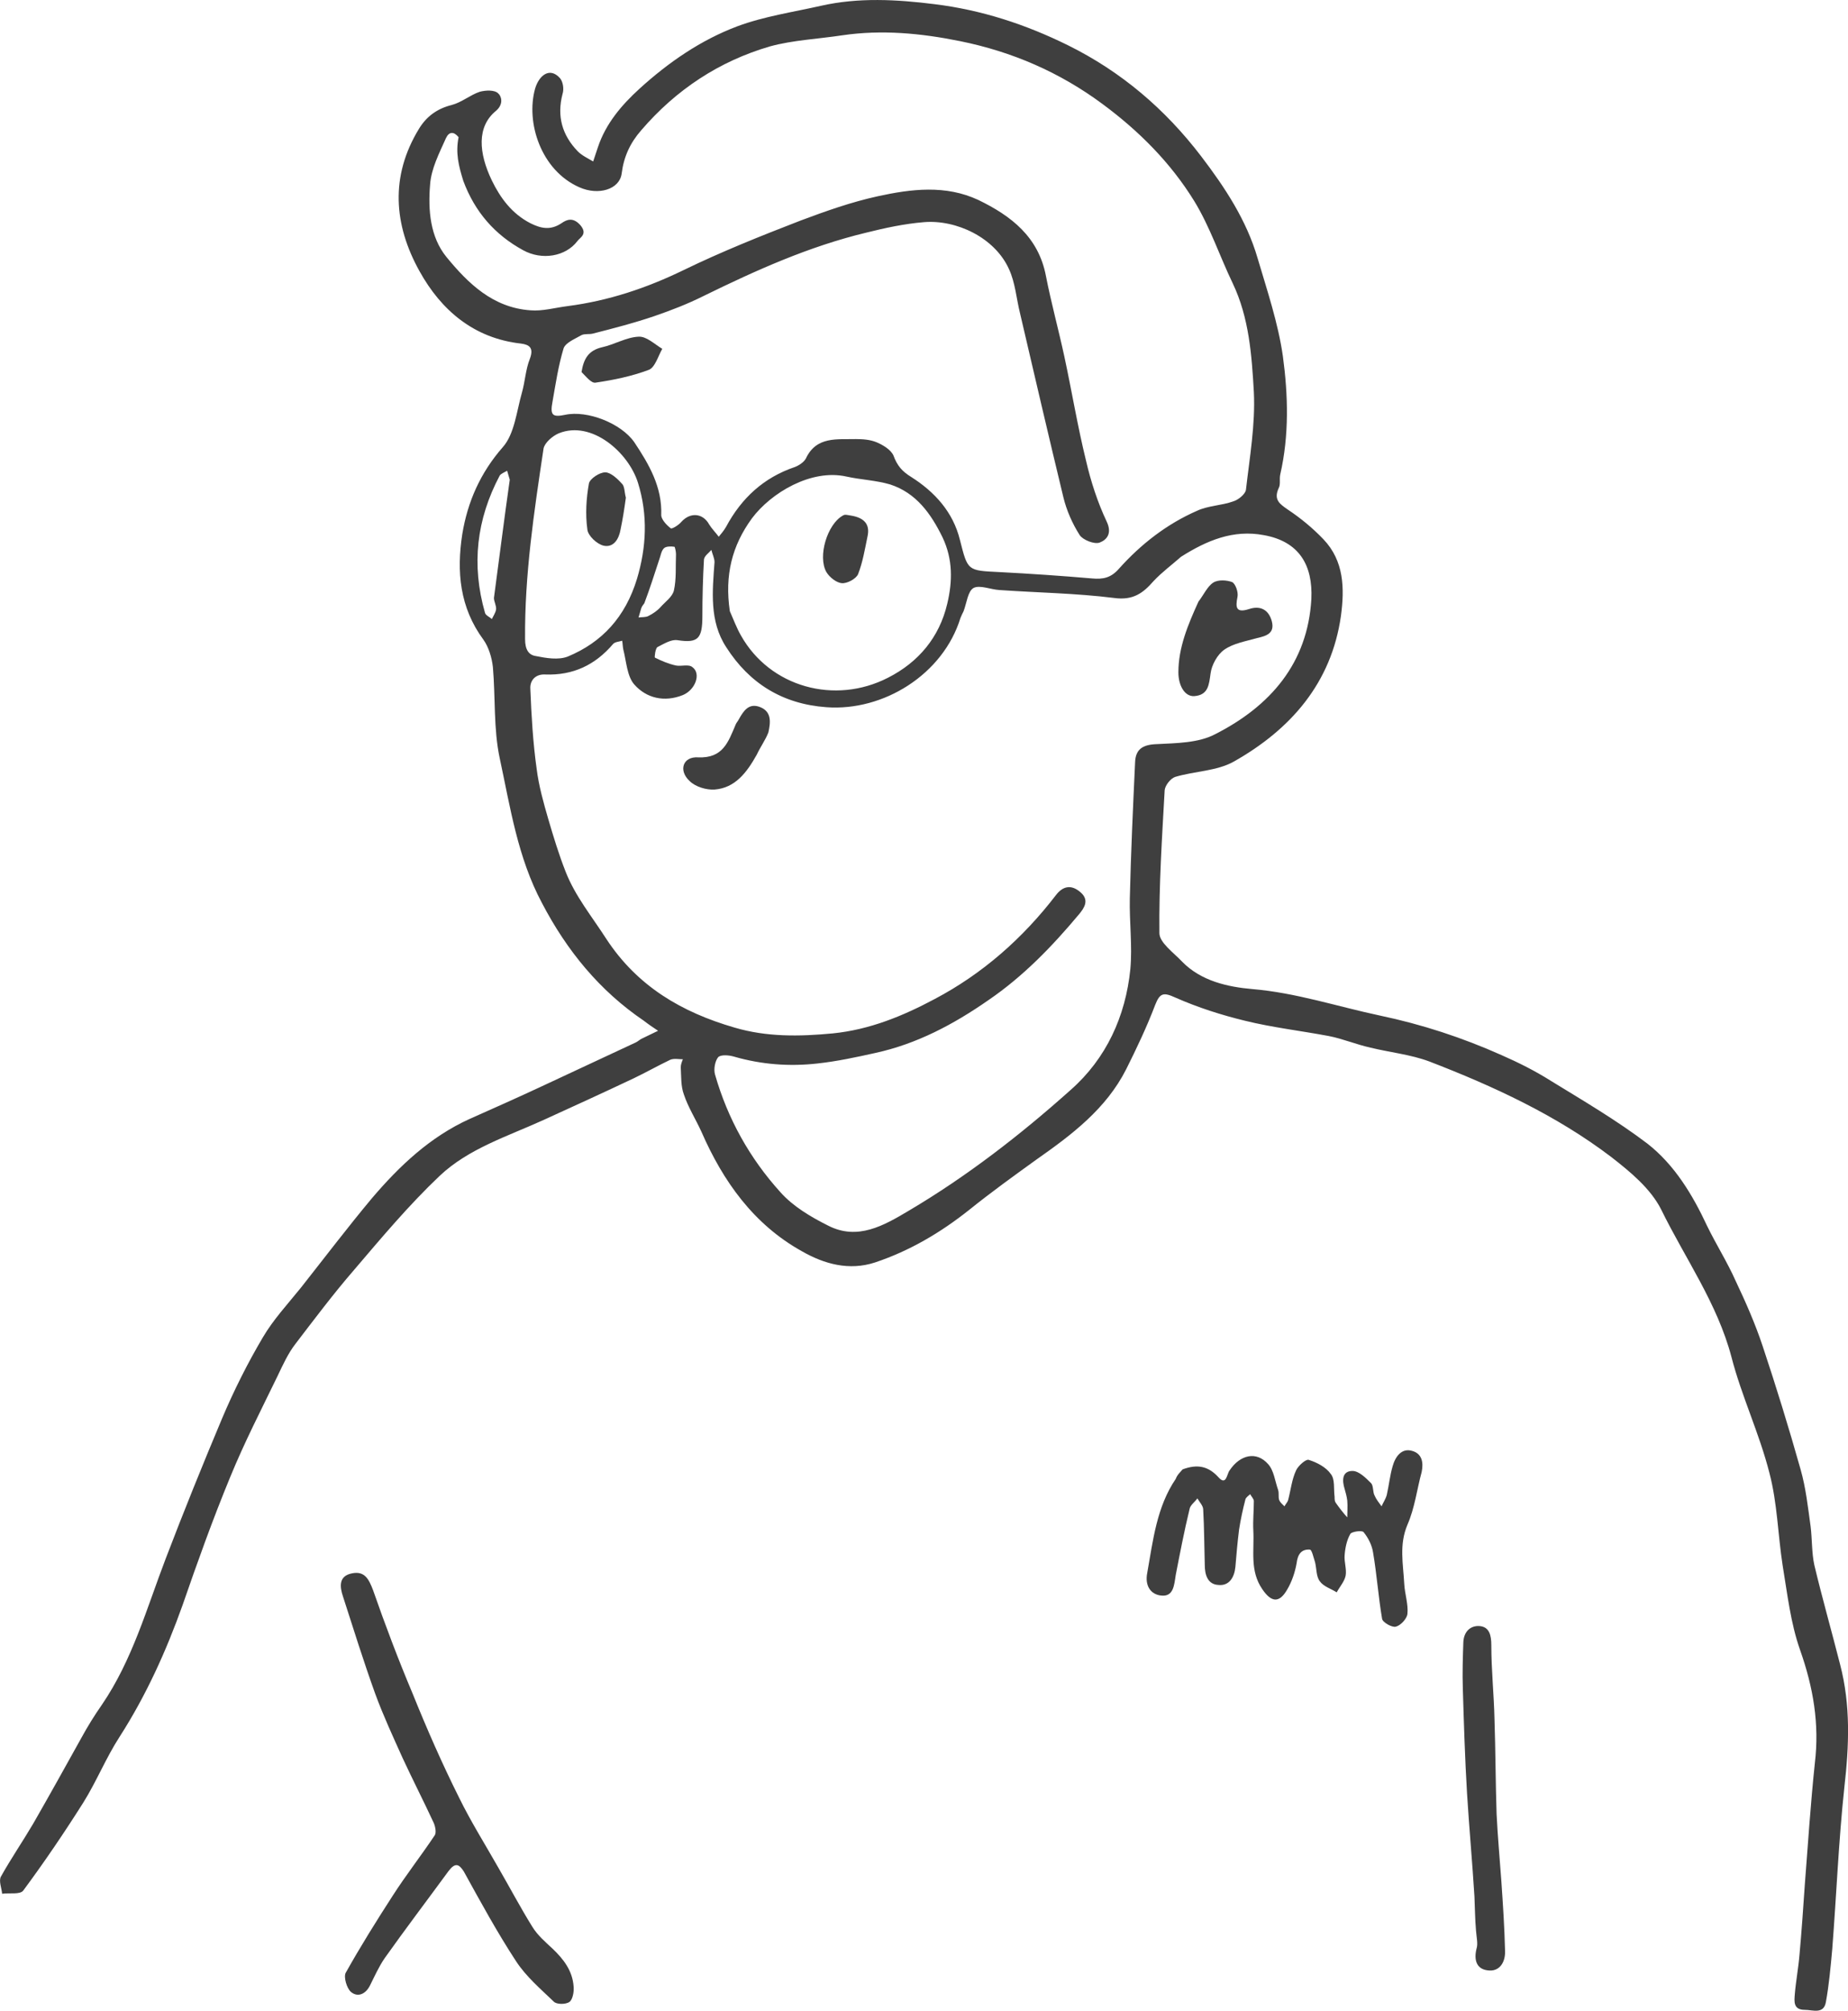 <?xml version="1.0" encoding="UTF-8"?>
<svg id="Contours" xmlns="http://www.w3.org/2000/svg" viewBox="0 0 350.19 380.95">
  <defs>
    <style>
      .cls-1 {
        fill: #3f3f3f;
        stroke-width: 0px;
      }
    </style>
  </defs>
  <path class="cls-1" d="M86.9,25.99c-.9-1.1-1.8-1.1-2.4.2-1.3,2.9-2.8,5.8-3,8.8-.4,4.8,0,9.9,3.1,13.7,4.1,5,8.8,9.6,15.9,10.1,2.3.2,4.7-.5,7.1-.8,7.7-1,14.9-3.4,21.9-6.8,7.2-3.5,14.7-6.5,22.2-9.4,4.8-1.8,9.6-3.5,14.6-4.6,6.4-1.4,12.9-2.2,19.1.7,6.2,3,11.4,7,12.8,14.4,1,5.1,2.4,10.2,3.5,15.3,1.4,6.5,2.5,13.2,4.1,19.7.9,3.9,2.2,7.9,3.9,11.5,1.1,2.3,0,3.5-1.3,4-1,.4-3.2-.5-3.8-1.4-1.4-2.2-2.5-4.7-3.1-7.2-2.8-11.6-5.5-23.2-8.2-34.8-.7-2.8-.9-5.8-2.1-8.4-2.7-6-10-9.4-16.1-8.9-3.7.3-7.4,1.1-11,2-10.8,2.6-20.8,7.1-30.8,12-3,1.5-6.1,2.7-9.3,3.8-3.8,1.3-7.7,2.3-11.6,3.3-.7.2-1.6,0-2.2.3-1.2.7-3,1.4-3.4,2.5-1,3.3-1.5,6.7-2.1,10.1-.5,2.6,0,3,2.4,2.5,4.2-.9,10.6,1.6,13.1,5.2,2.8,4.2,5.3,8.5,5.1,13.8,0,.8,1,1.9,1.8,2.5.2.2,1.5-.6,2-1.2,1.7-1.9,4.1-1.7,5.3.5.5.8,1.2,1.5,1.8,2.3.5-.6,1-1.2,1.4-1.9,2.9-5.4,7.1-9.3,13-11.3.8-.3,1.7-.9,2.1-1.6,2-4.3,6-3.6,9.5-3.7,1.3,0,2.7.1,3.9.6s2.7,1.4,3.2,2.5c.7,1.9,1.6,3,3.4,4.1,4.4,2.8,7.9,6.6,9.2,11.9,1.5,5.9,1.4,5.8,7.5,6.1,5.8.3,11.7.7,17.5,1.2,2.1.2,3.6-.1,5.1-1.8,4.2-4.7,9.1-8.5,14.8-11,2.1-1,4.7-1,6.9-1.8,1-.3,2.3-1.4,2.4-2.2.7-6.1,1.8-12.4,1.5-18.5-.4-7-.9-14.1-4-20.6-2.5-5.2-4.3-10.7-7.3-15.6-4.5-7.3-10.5-13.3-17.4-18.4-8.1-6-17.1-9.9-27-11.9-7.4-1.5-14.8-2.2-22.3-1.1-4.6.7-9.3.9-13.7,2.1-9.6,2.8-17.8,8.2-24.4,15.9-2.1,2.4-3.3,5-3.7,8.2-.4,3-4.4,4.2-8,2.6-7.3-3.2-10.2-12.3-8.4-18.7.7-2.4,2.7-4.2,4.7-2,.6.7.8,2.1.5,3-1.1,4.2-.1,7.8,2.9,10.9.8.8,1.9,1.3,2.9,1.9.3-.9.6-1.8.9-2.7,1.5-4.5,4.5-8,7.9-11.1,5.5-5,11.6-9.2,18.5-11.8,5.1-1.9,10.6-2.7,15.9-3.9,7.1-1.6,14.3-1.2,21.5-.3,8.9,1.1,17.2,3.8,25.3,7.8,10.1,5,18.4,12.1,25.2,21,4.5,5.9,8.6,12.1,10.7,19.3,1.8,6.1,3.9,12.3,4.8,18.6,1,7.4,1.2,15-.5,22.4-.2.9.1,1.9-.3,2.6-1,2.2.2,3,1.8,4.1,2.4,1.6,4.7,3.5,6.7,5.6,3.9,4.1,4,9.3,3.3,14.5-1.8,12.7-9.5,21.5-20.3,27.6-3.2,1.8-7.4,1.8-11.1,2.9-.9.3-1.9,1.6-2,2.5-.5,9-1.1,18.1-1,27.1,0,1.8,2.7,3.7,4.3,5.4,3.6,3.7,8.7,4.8,13.3,5.2,8.3.7,16.1,3.3,24.1,5,8.1,1.7,15.7,4.2,23.1,7.5,3.2,1.4,6.4,3,9.4,4.9,6.2,3.8,12.5,7.5,18.3,11.9,5.1,4,8.5,9.6,11.3,15.6,1.7,3.5,3.8,6.8,5.4,10.4,1.9,4,3.7,8.1,5.1,12.3,2.6,7.8,5,15.6,7.2,23.4,1,3.5,1.4,7.2,1.9,10.8.3,2.4.2,5,.7,7.3,1.5,6.3,3.3,12.6,4.9,18.9,2,7.7,1.7,15.3.8,23.2-1.1,10.2-1.5,20.5-2.3,30.7-.3,3.3-.6,6.7-1.2,10-.4,2.4-2.5,1.5-4,1.5-2.2,0-2-1.6-1.9-2.9.2-2.5.7-5.1.9-7.6.4-4.4.7-8.8,1-13.2.6-7.7,1.1-15.4,1.9-23,.9-7.5-.3-14.4-2.8-21.5-1.8-5.1-2.4-10.6-3.3-16-.9-5.8-1-11.8-2.5-17.5-1.9-7.5-5.3-14.6-7.2-22-2.7-10.2-8.8-18.7-13.3-27.9-2-4-5.9-7.2-9.5-10-10.4-7.9-22.3-13.4-34.5-18.1-3.5-1.3-7.4-1.7-11.1-2.6-2.7-.6-5.3-1.7-7.9-2.2-5.3-1-10.6-1.6-15.9-2.9-4.5-1.1-8.9-2.5-13.2-4.4-2.2-1-2.9-.9-3.8,1.4-1.6,4.2-3.5,8.2-5.5,12.2-3.8,7.5-10.3,12.4-17,17.1-4.3,3.1-8.6,6.2-12.7,9.5-5.4,4.3-11.3,7.8-17.9,10-4.9,1.6-9.6.3-13.8-2.1-9.2-5.1-15-13.3-19.1-22.7-1.1-2.4-2.5-4.6-3.3-7-.6-1.6-.5-3.4-.6-5.2,0-.5.2-1,.4-1.5-.8,0-1.7-.2-2.4.1-2.3,1.1-4.6,2.4-6.9,3.5-5.7,2.7-11.4,5.3-17.1,7.9-6.8,3.1-14.2,5.4-19.7,10.6-5.8,5.5-11,11.7-16.2,17.8-3.9,4.5-7.5,9.3-11.1,14-1.4,1.8-2.4,4-3.4,6.1-3.1,6.4-6.3,12.6-9,19.2-3.3,8-6.2,16.1-9,24.2-3.1,8.7-6.9,17.1-11.9,24.9-2.6,4-4.4,8.5-6.9,12.5-3.6,5.7-7.4,11.3-11.4,16.7-.6.8-2.6.4-4,.6-.1-1.1-.7-2.5-.2-3.3,1.9-3.4,4.1-6.6,6.1-10,3.1-5.4,6.1-10.8,9.1-16.2,1.2-2.2,2.5-4.3,3.9-6.3,5.8-8.5,8.5-18.3,12.1-27.7,3.4-8.9,7-17.8,10.7-26.6,2.2-5.2,4.8-10.4,7.7-15.3,2-3.4,4.7-6.3,7.2-9.4,4.5-5.7,8.9-11.5,13.5-17,5.2-6.1,11-11.6,18.5-15,4.5-2,9-4,13.5-6.1,6-2.8,12-5.6,18-8.4.4-.2.7-.5,1.1-.7,1-.5,2.1-1,3.1-1.5-.9-.6-1.8-1.2-2.7-1.9-8.4-5.7-14.6-13.3-19.3-22.3-4.6-8.6-6-18.1-8-27.4-1.2-5.6-.8-11.5-1.3-17.3-.2-1.8-.8-3.8-1.8-5.2-4.5-6.1-5.1-12.9-4-20,1-6.1,3.4-11.6,7.7-16.5,2.2-2.5,2.6-6.8,3.6-10.3.6-2.1.7-4.4,1.5-6.4.8-2.1-.1-2.7-1.7-2.9-8.9-1-15.1-6.3-19.2-13.7-4.9-8.8-5.6-18-.1-27,1.4-2.3,3.4-3.8,6.2-4.5,1.9-.5,3.5-1.9,5.3-2.5,1.1-.3,2.8-.4,3.5.3.6.5,1.1,2-.4,3.3-3.7,3-3.3,8-.8,13.2,1.6,3.3,3.8,6.3,7.3,8.1,2,1,3.8,1.4,5.9,0,1-.7,2.2-1.2,3.6.4,1.4,1.7-.1,2.3-.6,3-2.2,2.9-6.7,3.7-10.3,1.7-5.3-2.9-9.1-7.2-11.3-13.1-.9-2.9-1.5-5.3-.9-8.3M223.8,105.49c-1.7,1.5-3.6,2.9-5.2,4.6-2,2.3-3.9,3.7-7.5,3.2-7.2-.9-14.5-1-21.7-1.5-1.7-.1-3.7-1-4.9-.4-1.1.6-1.3,2.8-1.9,4.4-.2.4-.4.8-.6,1.3-3.3,10.7-14.6,17.7-25.4,16.9-8.3-.6-14.6-4.5-19-11.4-3.2-4.9-2.6-10.6-2.2-16.1,0-.7-.4-1.5-.6-2.3-.5.6-1.3,1.1-1.4,1.8-.2,3.5-.3,7.1-.3,10.7,0,4.3-.8,5.2-4.7,4.6-1.2-.2-2.6.7-3.8,1.3-.4.2-.6,1.9-.5,2,1.2.6,2.6,1.2,4,1.5,1,.2,2.4-.3,3.1.3,1.7,1.2.6,4.3-1.8,5.3-3.5,1.4-6.9.6-9.2-2-1.4-1.6-1.5-4.4-2.1-6.7-.1-.5-.1-1.1-.2-1.6-.6.2-1.3.2-1.7.6-3.4,4-7.6,6-12.9,5.8-1.8-.1-2.9,1.1-2.8,2.7.2,5.1.5,10.2,1.2,15.2.4,3.2,1.3,6.4,2.2,9.5,1,3.4,2,6.7,3.3,10,1.8,4.6,5,8.5,7.7,12.7,5.9,9,14.3,13.9,24.3,16.8,6.1,1.8,12.3,1.7,18.6,1.1,7-.7,13.3-3.3,19.3-6.5,9.1-4.8,16.7-11.5,23-19.7,1.3-1.7,2.9-2.1,4.7-.5,1.7,1.5.6,3-.3,4.1-5.1,6.1-10.6,11.8-17.2,16.3-6.6,4.6-13.6,8.3-21.4,10-3.6.8-7.3,1.6-11,2-5.3.6-10.6.2-15.8-1.3-1-.3-2.5-.4-3,.1-.6.7-.9,2.3-.6,3.3,2.4,8.4,6.6,15.9,12.4,22.3,2.4,2.7,5.8,4.7,9,6.3,5.6,2.9,10.6,0,15.3-2.8,11-6.5,21.2-14.4,30.7-22.9,6.7-5.9,10.4-13.9,11.3-22.9.4-4.4-.2-8.9-.1-13.4.2-8.6.6-17.2,1-25.8.1-2.4,1.4-3.3,4-3.4,3.8-.2,8-.2,11.2-1.9,10.4-5.3,17.5-13.4,18.2-25.6.3-6.4-2.3-10.9-9-12.1-5.8-1.1-10.8,1-15.7,4.1M138.3,115.79c.7,1.6,1.3,3.2,2.1,4.6,5.5,9.8,17.8,13.2,27.9,8,5.7-2.9,9.7-7.6,11.2-14,1-4.2,1.1-8.4-.9-12.6-2.2-4.5-5-8.4-9.9-10-2.7-.8-5.6-.9-8.3-1.5-6.7-1.5-14.3,3.1-17.9,7.9-3.8,5.2-5.2,10.8-4.2,17.6M120.7,109.69c1.8-6,2.1-12.1.2-18.2-1.8-5.8-8.8-11.9-15-9.4-1.2.5-2.7,1.8-2.9,2.9-1.8,12-3.6,23.9-3.5,36.1,0,2,.7,3,2,3.2,2,.4,4.3.8,6.1.1,6.5-2.7,10.9-7.5,13.1-14.7M96.6,90.89c-.2-.6-.3-1.1-.5-1.7-.5.3-1.1.5-1.4.9-4.4,8.3-5.4,16.9-2.8,26,.1.5.9.8,1.3,1.2.3-.6.7-1.2.8-1.8.1-.7-.4-1.5-.4-2.2,1-7.4,1.9-14.7,3-22.4M122.1,114.29c-.2.3-.5.6-.6,1-.2.6-.3,1.1-.5,1.7.6-.1,1.4,0,1.9-.3.8-.4,1.7-1,2.3-1.7.9-1,2.2-1.9,2.5-3.1.5-2.2.3-4.6.4-6.9,0-.5-.2-1.4-.3-1.4-.7-.1-1.6-.1-2,.3-.5.5-.6,1.4-.9,2.2-.9,2.7-1.7,5.3-2.8,8.2Z"/>
  <path class="cls-1" d="M224.1,278.39c2.7-1,4.8-.7,6.8,1.5,1.5,1.7,1.6-.7,2.1-1.3,2-3,5.1-3.7,7.3-1.2,1.1,1.2,1.3,3.2,1.9,4.9.2.6,0,1.3.2,1.9.2.5.6.8,1,1.2.2-.4.6-.8.7-1.2.5-1.9.7-3.9,1.5-5.6.4-.9,1.9-2.2,2.4-2,1.6.5,3.3,1.4,4.2,2.7.8,1,.5,2.8.7,4.3,0,.4,0,.8.2,1.1.7,1,1.4,1.9,2.2,2.8,0-1.1.1-2.1,0-3.2-.1-.8-.3-1.5-.5-2.2-.5-1.6-.5-3.4,1.5-3.4,1.2,0,2.5,1.3,3.5,2.3.5.5.3,1.7.7,2.4.3.7.8,1.3,1.3,2,.3-.7.8-1.4,1-2.2.4-1.8.6-3.7,1.1-5.4.5-1.8,1.7-3.5,3.7-2.9,1.8.5,2.2,2.1,1.8,4-.9,3.3-1.3,6.8-2.7,10-1.6,3.8-.8,7.4-.6,11.2.1,1.9.8,3.9.6,5.7-.1.9-1.3,2.2-2.2,2.4-.7.2-2.5-.8-2.6-1.5-.7-4.1-1-8.4-1.7-12.5-.2-1.4-.9-2.8-1.8-3.9-.3-.4-2.2-.1-2.5.3-.7,1.2-1,2.7-1.1,4.1-.1,1.2.4,2.6.2,3.8-.2,1.1-1.1,2.1-1.7,3.2-1.1-.7-2.5-1.1-3.2-2.1-.7-.9-.6-2.4-.9-3.6-.3-.9-.6-2.4-1-2.4-1.6-.1-2.3.9-2.5,2.6-.3,1.7-.9,3.5-1.8,5-1.5,2.6-3,2.4-4.7-.1-2.4-3.5-1.5-7.3-1.7-11.1-.1-1.9.1-3.7.1-5.6,0-.4-.5-.9-.7-1.3-.3.3-.8.6-.9,1-.5,1.9-.9,3.8-1.2,5.7-.3,2.4-.5,4.7-.7,7.1-.2,2-1.2,3.6-3.2,3.4-2.1-.1-2.6-2-2.6-3.8-.1-3.5-.1-7-.3-10.5,0-.7-.7-1.4-1.1-2.1-.5.7-1.4,1.3-1.5,2.1-1,4.1-1.8,8.3-2.6,12.4-.3,1.9-.4,4.2-2.8,3.9-1.9-.2-3.1-1.8-2.6-4.3,1.1-6.2,1.8-12.5,5.4-17.8.3-.8.8-1.2,1.3-1.8Z"/>
  <path class="cls-1" d="M85,354.49c-4.1,5.6-8.2,11-12.1,16.5-1.1,1.6-1.9,3.4-2.8,5.2-.8,1.6-2.3,2.3-3.6,1.2-.8-.7-1.4-2.8-1-3.6,2.8-5,5.8-9.8,8.9-14.6,2.5-3.9,5.4-7.6,8-11.5.3-.5.1-1.6-.2-2.3-1.9-4.1-4-8.2-5.9-12.3-1.8-4-3.7-8.1-5.2-12.2-2.2-6.1-4.1-12.2-6.1-18.4-.6-1.8-.9-3.9,1.7-4.4,2.4-.5,3.2,1.1,4,3.2,2.3,6.6,4.8,13.2,7.5,19.6,2.7,6.7,5.6,13.3,8.8,19.7,2.2,4.5,4.9,8.8,7.4,13.2,2.2,3.8,4.2,7.6,6.5,11.3,1,1.6,2.4,2.8,3.8,4.1,2.1,2,3.8,4.2,4,7.2.1,1-.2,2.5-.8,2.9-.7.5-2.5.5-3-.1-2.5-2.4-5.2-4.7-7.1-7.6-3.6-5.5-6.7-11.2-9.9-17-.9-1.4-1.6-1.8-2.9-.1Z"/>
  <path class="cls-1" d="M279.7,365.79c-.2-2.3-.2-4.4-.3-6.5-.4-6.5-1-13-1.4-19.5-.4-6.6-.6-13.3-.8-19.9-.1-2.9,0-5.9.1-8.8.1-2,1.4-3.2,3.2-3,1.7.2,2.1,1.7,2.1,3.6,0,4.7.5,9.4.6,14,.2,6,.2,12,.4,18,.2,4.2.6,8.5.9,12.7.3,4.4.6,8.8.7,13.2.1,2.1-1,4.1-3.4,3.7-2.1-.3-2.5-2.1-2-4.1.3-.9,0-2.1-.1-3.4Z"/>
  <path class="cls-1" d="M110.2,70.49c.4-2.5,1.3-4.1,3.9-4.7,2.3-.5,4.6-1.9,6.9-2,1.5-.1,3,1.4,4.5,2.3-.8,1.4-1.4,3.6-2.6,4-3.2,1.2-6.6,1.9-10,2.4-.8.2-1.8-1.1-2.7-2Z"/>
  <path class="cls-1" d="M227.1,113.99c1-1.3,1.7-2.9,2.8-3.6.9-.6,2.6-.5,3.6-.1.6.3,1.2,1.9,1,2.8-.4,2-.3,3.1,2.2,2.3,2.1-.7,3.7.1,4.3,2.3.6,2.3-1,2.8-2.8,3.2-2.1.6-4.5,1-6.2,2.2-1.3.9-2.4,2.9-2.6,4.5-.3,2.1-.4,4.1-3.1,4.3-1.8.1-3-2-3-4.5,0-4.7,1.8-9,3.8-13.4Z"/>
  <path class="cls-1" d="M143.4,142.99c-1.9,3.4-4.1,6.3-8,6.6-1.5.1-3.6-.5-4.7-1.6-2.2-2-1.3-4.7,1.6-4.5,4.7.2,5.7-2.9,7.1-6.2.1-.3.4-.6.6-1,.9-1.6,1.9-3.2,4.1-2.3,2.2.9,1.9,3,1.5,4.8-.6,1.5-1.5,2.7-2.2,4.2Z"/>
  <path class="cls-1" d="M161.3,97.69c2.4.4,3.6,1.6,3.1,3.9-.5,2.4-.9,4.9-1.8,7.2-.4.9-2.1,1.8-3.1,1.7-1-.1-2.3-1.1-2.9-2.1-1.7-3,.2-9.1,3.1-10.7.4-.3.9-.1,1.6,0Z"/>
  <path class="cls-1" d="M118.6,94.29c-.3,2.2-.6,4.1-1,6-.3,1.8-1.3,3.5-3.2,3.1-1.3-.3-3-1.9-3.1-3.1-.4-2.9-.2-5.9.3-8.7.2-.9,2-2.1,3.1-2.1,1,0,2.3,1.2,3.1,2.1.6.5.5,1.6.8,2.7Z"/>
</svg>
